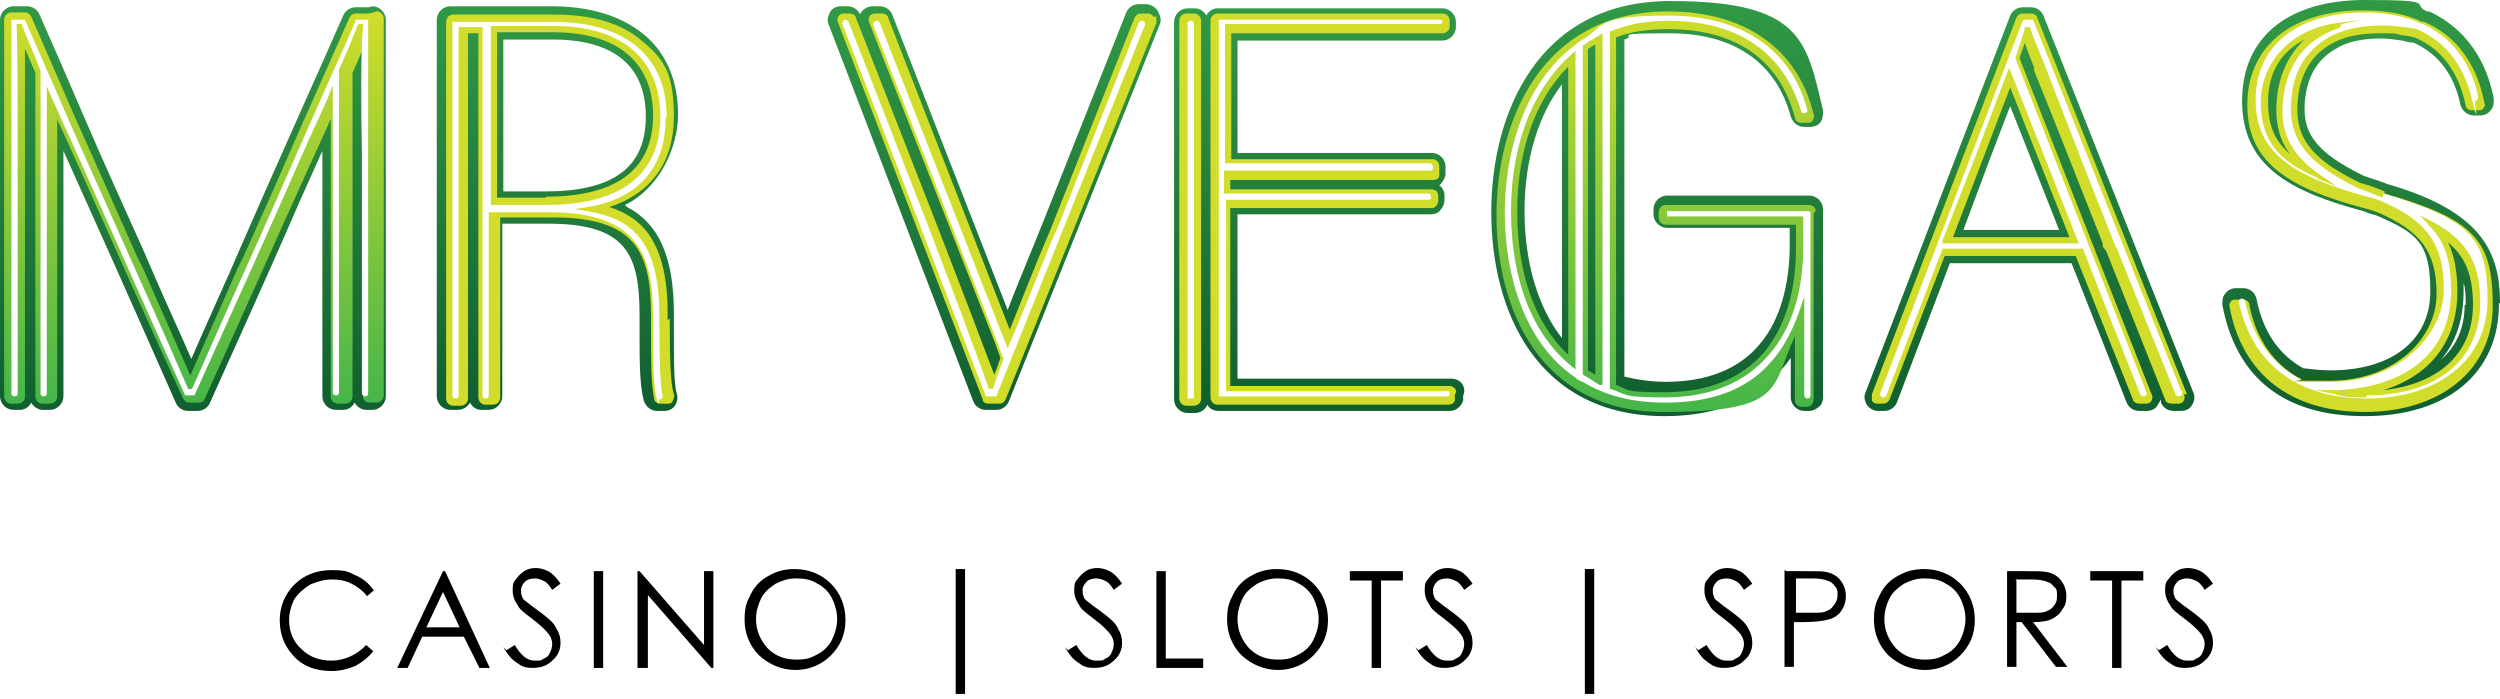 <svg width="1052" height="294" viewBox="0 0 1052 294" fill="none" xmlns="http://www.w3.org/2000/svg">
<g filter="url(#filter0_d_1186_8918)">
<path d="M157.537 248.221L154.473 250.847C152.723 248.658 150.535 246.907 147.909 245.594C145.284 244.281 142.658 243.843 139.595 243.843C136.532 243.843 133.468 244.718 130.405 246.032C127.779 247.783 125.591 249.534 123.841 252.161C122.528 254.787 121.653 257.852 121.653 260.916C121.653 265.732 123.403 270.109 126.904 273.174C130.405 276.676 134.781 277.989 139.595 277.989C144.408 277.989 150.097 275.801 154.036 271.423L157.099 274.049C154.911 276.676 152.723 278.427 149.66 280.178C146.596 281.492 143.096 282.367 139.595 282.367C132.593 282.367 126.904 280.178 122.966 275.363C119.465 271.423 117.715 266.607 117.715 260.916C117.715 255.225 119.903 249.972 123.841 246.032C127.779 242.092 133.031 239.903 139.595 239.903C146.159 239.903 146.596 240.778 149.66 242.092C152.723 243.405 155.349 245.594 157.099 248.221H157.537ZM187.294 240.341L206.111 281.054H201.735L195.17 267.921H177.666L171.54 281.054H167.164L186.418 240.341H187.294ZM186.418 249.096L179.417 263.981H193.42L186.418 249.096ZM213.112 273.612L216.613 271.423C219.239 275.801 221.864 277.989 224.928 277.989C227.991 277.989 227.553 277.989 228.866 277.114C230.179 276.676 231.054 275.801 231.492 274.487C231.929 273.612 232.367 272.298 232.367 270.985C232.367 269.672 231.929 268.358 231.054 267.045C229.741 265.294 227.553 263.105 224.052 260.478C220.552 257.852 218.364 256.101 217.926 254.787C216.613 253.036 215.738 250.847 215.738 248.658C215.738 246.47 215.738 245.156 217.051 243.843C217.926 242.53 219.239 241.216 220.552 240.341C221.864 239.465 223.615 239.027 225.365 239.027C227.116 239.027 228.866 239.465 230.616 240.341C232.367 241.216 234.117 242.967 235.868 245.594L232.367 248.221C231.054 246.032 229.741 244.718 228.428 244.281C227.553 243.843 226.24 243.405 224.928 243.405C223.615 243.405 221.864 243.843 220.989 244.718C220.114 245.594 219.239 246.907 219.239 248.221C219.239 249.534 219.239 249.972 219.676 250.847C219.676 251.723 220.552 252.598 221.864 253.474C222.302 253.912 224.052 255.225 227.116 257.414C230.616 260.041 233.242 262.23 234.117 264.418C235.43 266.607 235.868 268.358 235.868 270.547C235.868 273.612 234.555 276.238 232.367 277.989C230.179 280.178 227.553 281.054 224.052 281.054C220.552 281.054 219.239 280.178 217.488 278.865C215.3 277.552 213.55 275.363 211.799 272.298L213.112 273.612ZM249.871 240.341H253.809V281.054H249.871V240.341ZM268.25 281.054V240.341H269.126L296.257 271.423V240.341H300.195V281.054H299.32L272.626 250.409V281.054H268.25ZM334.329 239.465C340.455 239.465 345.706 241.654 349.645 245.594C353.583 249.534 355.771 254.787 355.771 260.916C355.771 267.045 353.583 271.861 349.645 275.801C345.706 279.741 340.455 281.929 334.766 281.929C329.077 281.929 323.826 279.741 319.45 275.801C315.512 271.861 313.324 266.607 313.324 260.916C313.324 255.225 314.199 253.474 315.949 249.972C317.7 246.47 320.325 243.843 323.826 242.092C326.889 240.341 330.39 239.465 334.329 239.465ZM334.766 243.405C331.703 243.405 329.077 244.281 326.452 245.594C323.826 247.345 321.638 249.096 320.325 251.723C319.012 254.349 318.137 257.414 318.137 260.478C318.137 265.294 319.888 269.234 322.951 272.736C326.452 276.238 330.39 277.552 335.204 277.552C340.017 277.552 341.33 276.676 343.956 275.363C346.581 274.049 348.77 271.861 350.082 269.234C351.395 266.607 352.27 263.543 352.27 260.478C352.27 257.414 351.395 254.349 350.082 251.723C348.77 249.096 346.581 246.907 343.956 245.594C341.33 243.843 338.267 243.405 335.204 243.405H334.766ZM402.157 239.465H406.096V291.998H402.157V239.465ZM449.418 273.612L452.919 271.423C455.545 275.801 458.171 277.989 461.234 277.989C464.297 277.989 463.859 277.989 465.172 277.114C466.485 276.676 467.36 275.801 467.798 274.487C468.235 273.612 468.673 272.298 468.673 270.985C468.673 269.672 468.235 268.358 467.36 267.045C466.047 265.294 463.859 263.105 460.359 260.478C456.858 257.852 454.67 256.101 454.232 254.787C452.919 253.036 452.044 250.847 452.044 248.658C452.044 246.47 452.044 245.156 453.357 243.843C454.232 242.53 455.545 241.216 456.858 240.341C458.171 239.465 459.921 239.027 461.671 239.027C463.422 239.027 465.172 239.465 466.923 240.341C468.673 241.216 470.423 242.967 472.174 245.594L468.673 248.221C467.36 246.032 466.047 244.718 464.735 244.281C463.859 243.843 462.547 243.405 461.234 243.405C459.921 243.405 458.171 243.843 457.295 244.718C456.42 245.594 455.545 246.907 455.545 248.221C455.545 249.534 455.545 249.972 455.983 250.847C455.983 251.723 456.858 252.598 458.171 253.474C458.608 253.912 460.359 255.225 463.422 257.414C466.923 260.041 469.548 262.23 470.423 264.418C471.736 266.607 472.174 268.358 472.174 270.547C472.174 273.612 470.861 276.238 468.673 277.989C466.485 280.178 463.859 281.054 460.359 281.054C456.858 281.054 455.545 280.178 453.794 278.865C451.606 277.552 449.856 275.363 448.106 272.298L449.418 273.612ZM486.615 240.341H490.553V277.114H506.307V281.054H486.615V240.341ZM537.377 239.465C543.503 239.465 548.755 241.654 552.693 245.594C556.631 249.534 558.819 254.787 558.819 260.916C558.819 267.045 556.631 271.861 552.693 275.801C548.755 279.741 543.503 281.929 537.814 281.929C532.126 281.929 526.874 279.741 522.498 275.801C518.56 271.861 516.372 266.607 516.372 260.916C516.372 255.225 517.247 253.474 518.997 249.972C520.748 246.47 523.374 243.843 526.874 242.092C529.938 240.341 533.438 239.465 537.377 239.465ZM537.377 243.405C534.314 243.405 531.688 244.281 529.062 245.594C526.437 247.345 524.249 249.096 522.936 251.723C521.623 254.349 520.748 257.414 520.748 260.478C520.748 265.294 522.498 269.234 525.562 272.736C529.062 276.238 533.001 277.552 537.814 277.552C542.628 277.552 543.941 276.676 546.567 275.363C549.192 274.049 551.38 271.861 552.693 269.234C554.006 266.607 554.881 263.543 554.881 260.478C554.881 257.414 554.006 254.349 552.693 251.723C551.38 249.096 549.192 246.907 546.567 245.594C543.941 243.843 540.878 243.405 537.814 243.405H537.377ZM568.009 244.281V240.341H590.327V244.281H581.137V281.054H577.199V244.281H568.009ZM596.891 273.612L600.392 271.423C603.017 275.801 605.643 277.989 608.706 277.989C611.77 277.989 611.332 277.989 612.645 277.114C613.958 276.676 614.833 275.801 615.27 274.487C615.708 273.612 616.146 272.298 616.146 270.985C616.146 269.672 615.708 268.358 614.833 267.045C613.52 265.294 611.332 263.105 607.831 260.478C604.33 257.852 602.142 256.101 601.705 254.787C600.392 253.036 599.517 250.847 599.517 248.658C599.517 246.47 599.517 245.156 600.829 243.843C601.705 242.53 603.017 241.216 604.33 240.341C605.643 239.465 607.393 239.027 609.144 239.027C610.894 239.027 612.645 239.465 614.395 240.341C616.146 241.216 617.896 242.967 619.646 245.594L616.146 248.221C614.833 246.032 613.52 244.718 612.207 244.281C611.332 243.843 610.019 243.405 608.706 243.405C607.393 243.405 605.643 243.843 604.768 244.718C603.893 245.594 603.017 246.907 603.017 248.221C603.017 249.534 603.017 249.972 603.455 250.847C603.455 251.723 604.33 252.598 605.643 253.474C606.081 253.912 607.831 255.225 610.894 257.414C614.395 260.041 617.021 262.23 617.896 264.418C619.209 266.607 619.646 268.358 619.646 270.547C619.646 273.612 618.334 276.238 616.146 277.989C613.958 280.178 611.332 281.054 607.831 281.054C604.33 281.054 603.017 280.178 601.267 278.865C599.079 277.552 597.329 275.363 595.578 272.298L596.891 273.612ZM666.908 239.465H670.846V291.998H666.908V239.465ZM714.606 273.612L718.107 271.423C720.733 275.801 723.359 277.989 726.422 277.989C729.485 277.989 729.047 277.989 730.36 277.114C731.673 276.676 732.548 275.801 732.986 274.487C733.423 273.612 733.861 272.298 733.861 270.985C733.861 269.672 733.423 268.358 732.548 267.045C731.235 265.294 729.047 263.105 725.547 260.478C722.046 257.852 719.858 256.101 719.42 254.787C718.107 253.036 717.232 250.847 717.232 248.658C717.232 246.47 717.232 245.156 718.545 243.843C719.42 242.53 720.733 241.216 722.046 240.341C723.359 239.465 725.109 239.027 726.859 239.027C728.61 239.027 730.36 239.465 732.111 240.341C733.861 241.216 735.611 242.967 737.362 245.594L733.861 248.221C732.548 246.032 731.235 244.718 729.923 244.281C729.047 243.843 727.735 243.405 726.422 243.405C725.109 243.405 723.359 243.843 722.483 244.718C721.608 245.594 720.733 246.907 720.733 248.221C720.733 249.534 720.733 249.972 721.17 250.847C721.17 251.723 722.046 252.598 723.359 253.474C723.796 253.912 725.547 255.225 728.61 257.414C732.111 260.041 734.736 262.23 735.611 264.418C736.924 266.607 737.362 268.358 737.362 270.547C737.362 273.612 736.049 276.238 733.861 277.989C731.673 280.178 729.047 281.054 725.547 281.054C722.046 281.054 720.733 280.178 718.982 278.865C716.794 277.552 715.044 275.363 713.294 272.298L714.606 273.612ZM751.803 240.341H759.68C764.493 240.341 767.557 240.341 768.869 240.778C771.057 241.216 773.245 242.53 774.558 244.281C775.871 246.032 776.746 248.221 776.746 250.847C776.746 253.474 775.871 255.663 774.558 257.414C773.245 259.165 771.057 260.478 768.432 260.916C766.681 261.354 763.18 261.792 757.929 261.792H754.866V280.616H750.928V239.903L751.803 240.341ZM755.741 244.281V257.852H762.743C765.368 257.852 767.557 257.852 768.869 256.976C770.182 256.538 771.057 255.663 771.933 254.35C772.808 253.036 773.245 252.161 773.245 250.409C773.245 248.658 773.245 247.783 771.933 246.47C771.057 245.156 770.182 244.718 768.869 244.281C767.557 243.843 765.806 243.405 762.743 243.405H755.741V244.281ZM809.567 239.465C815.693 239.465 820.944 241.654 824.883 245.594C828.821 249.534 831.009 254.787 831.009 260.916C831.009 267.045 828.821 271.861 824.883 275.801C820.944 279.741 815.693 281.929 810.004 281.929C804.315 281.929 799.064 279.741 794.688 275.801C790.75 271.861 788.562 266.607 788.562 260.916C788.562 255.225 789.437 253.474 791.187 249.972C792.938 246.47 795.563 243.843 799.064 242.092C802.127 240.341 805.628 239.465 809.567 239.465ZM809.567 243.405C806.503 243.405 803.878 244.281 801.252 245.594C798.626 247.345 796.438 249.096 795.126 251.723C793.813 254.349 792.938 257.414 792.938 260.478C792.938 265.294 794.688 269.234 797.751 272.736C801.252 276.238 805.19 277.552 810.004 277.552C814.818 277.552 816.131 276.676 818.756 275.363C821.382 274.049 823.57 271.861 824.883 269.234C826.195 266.607 827.071 263.543 827.071 260.478C827.071 257.414 826.195 254.349 824.883 251.723C823.57 249.096 821.382 246.907 818.756 245.594C816.131 243.843 813.067 243.405 810.004 243.405H809.567ZM844.575 240.341H852.452C856.828 240.341 859.891 240.341 861.641 240.778C863.829 241.216 866.017 242.53 867.33 244.281C868.643 246.032 869.518 248.221 869.518 250.847C869.518 253.474 869.081 254.787 867.768 256.538C866.893 258.29 865.142 259.603 863.392 260.478C861.641 261.354 859.016 261.792 855.515 261.792L869.956 280.616H865.142L850.701 261.792H848.513V280.616H844.575V239.903V240.341ZM848.513 244.281V257.852H855.515C858.141 257.852 860.329 257.852 861.641 256.976C862.954 256.538 863.829 255.663 864.705 254.35C865.58 253.036 865.58 252.161 865.58 250.409C865.58 248.658 865.58 247.783 864.267 246.907C863.392 245.594 862.517 245.156 861.204 244.718C859.891 244.281 858.141 243.843 855.077 243.843H848.076L848.513 244.281ZM879.583 244.281V240.341H901.901V244.281H892.711V281.054H888.773V244.281H879.583ZM908.465 273.612L911.966 271.423C914.591 275.801 917.217 277.989 920.28 277.989C923.344 277.989 922.906 277.989 924.219 277.114C925.532 276.676 926.407 275.801 926.844 274.487C927.282 273.612 927.72 272.298 927.72 270.985C927.72 269.672 927.282 268.358 926.407 267.045C925.094 265.294 922.906 263.105 919.405 260.478C915.904 257.852 913.716 256.101 913.279 254.787C911.966 253.036 911.091 250.847 911.091 248.658C911.091 246.47 911.091 245.156 912.404 243.843C913.279 242.53 914.591 241.216 915.904 240.341C917.217 239.465 918.968 239.027 920.718 239.027C922.468 239.027 924.219 239.465 925.969 240.341C927.72 241.216 929.47 242.967 931.22 245.594L927.72 248.221C926.407 246.032 925.094 244.718 923.781 244.281C922.906 243.843 921.593 243.405 920.28 243.405C918.967 243.405 917.217 243.843 916.342 244.718C915.467 245.594 914.591 246.907 914.591 248.221C914.591 249.534 914.591 249.972 915.029 250.847C915.029 251.723 915.904 252.598 917.217 253.474C917.655 253.912 919.405 255.225 922.468 257.414C925.969 260.041 928.595 262.23 929.47 264.418C930.783 266.607 931.22 268.358 931.22 270.547C931.22 273.612 929.908 276.238 927.72 277.989C925.532 280.178 922.906 281.054 919.405 281.054C915.904 281.054 914.591 280.178 912.841 278.865C910.653 277.552 908.903 275.363 907.152 272.298L908.465 273.612Z" fill="black"/>
</g>
<path d="M487.491 5.253C488.366 7.004 488.804 8.756 487.928 10.507L424.476 168.982C423.601 171.171 421.413 172.484 419.225 172.484H414.849C412.661 172.484 410.473 171.171 409.597 168.982L348.77 10.507C347.895 8.756 348.333 7.004 349.208 5.253C350.083 3.502 351.834 2.627 354.022 2.627H356.647C358.835 2.627 361.023 3.94 361.899 6.129C361.899 6.129 361.899 5.691 362.336 5.253C363.211 3.94 364.962 2.627 367.15 2.627C369.338 2.627 370.213 2.627 370.213 2.627C372.401 2.627 374.589 3.94 375.464 6.129L424.038 130.457C426.664 123.453 429.727 116.011 432.79 108.569L438.479 94.56L473.925 5.253C474.8 3.064 476.988 1.751 479.176 1.751H482.24C483.99 1.751 485.74 2.627 487.053 4.378L487.491 5.253ZM263.875 87.118C277.441 94.122 283.567 108.569 283.567 131.771V134.835C283.567 153.66 283.567 161.977 284.88 165.917C285.318 167.668 284.88 169.42 284.005 170.733C283.13 172.046 281.379 172.922 279.629 172.922H276.566C273.94 172.922 271.752 171.171 270.877 168.544C269.126 161.54 269.126 152.346 269.126 138.775V132.646C269.126 106.817 263.438 94.122 230.617 94.122H211.363V166.793C211.363 169.857 208.737 172.484 205.674 172.484H202.611C200.423 172.484 198.672 171.171 197.797 169.419C196.922 171.171 194.734 172.484 192.546 172.484H189.483C186.419 172.484 183.794 169.857 183.794 166.793V8.318C183.794 5.253 186.419 2.627 189.483 2.627H231.93C248.121 2.627 261.25 6.567 270.877 14.447C280.504 22.327 285.318 34.147 285.318 48.155C285.318 62.164 277.441 79.237 263 86.242L263.875 87.118ZM271.752 49.031C271.752 22.327 250.747 16.636 232.805 16.636H211.8V80.551H229.305C258.186 80.551 271.752 70.482 271.752 49.031ZM155.349 3.064H149.661C147.473 3.064 145.285 4.378 144.409 6.567C139.158 18.387 133.032 32.395 125.155 49.907C116.403 69.606 107.651 89.306 100.211 106.38L97.586 112.509C90.584 128.269 84.458 141.84 80.519 151.033C76.581 141.84 70.017 127.831 63.453 112.509L60.827 106.38C52.95 88.869 44.198 69.606 35.883 50.344C28.007 31.958 21.88 17.949 16.629 6.129C15.754 3.94 13.566 2.627 11.378 2.627H5.689C2.626 2.627 0 5.253 0 8.318V166.793C0 169.857 2.626 172.484 5.689 172.484H8.314C10.502 172.484 12.253 171.171 13.128 169.419C14.003 171.171 16.191 172.484 17.942 172.484H21.005C24.068 172.484 26.694 169.857 26.694 166.793V63.478L36.321 84.929C50.762 116.886 65.203 149.72 73.955 169.419C74.83 171.608 77.018 172.922 79.206 172.922H83.145C85.333 172.922 87.521 171.608 88.396 169.419C97.148 149.72 112.027 117.324 126.03 84.929L135.657 63.478V166.793C135.657 169.857 138.283 172.484 141.346 172.484H144.409C146.597 172.484 148.348 171.171 149.223 169.419C150.098 171.171 152.286 172.484 154.037 172.484H156.662C159.725 172.484 162.351 169.857 162.351 166.793V8.318C162.351 5.253 159.725 2.627 156.662 2.627L155.349 3.064ZM1051.56 127.831C1051.56 157.162 1029.68 175.111 995.111 175.111C960.541 175.111 940.849 158.475 935.16 128.269C935.16 126.517 935.16 124.766 936.473 123.453C937.348 122.14 939.098 121.264 940.849 121.264H943.912C946.537 121.264 949.163 123.015 949.601 126.08C952.226 139.213 958.79 149.282 969.293 154.973C973.231 155.411 976.732 155.848 980.671 155.848C1006.49 155.848 1022.68 143.153 1022.68 122.577C1022.68 102.002 1016.99 98.062 999.925 90.62C998.175 90.182 996.424 89.744 994.674 88.869C963.166 80.551 943.474 69.606 943.474 42.464C943.474 15.322 963.166 0 995.111 0C1027.06 0 1013.93 1.751 1021.37 4.816H1022.24C1041.94 14.009 1047.62 31.958 1049.37 41.589C1049.37 43.34 1049.37 45.091 1048.06 46.404C1047.19 47.718 1045.44 48.593 1043.69 48.593H1041.06C1038.43 48.593 1036.25 46.842 1035.37 44.215C1032.75 31.52 1026.18 22.764 1015.68 17.949C1013.93 17.949 1012.62 17.511 1010.87 17.073C1007.8 16.636 1004.74 16.198 1001.68 16.198C994.236 16.198 987.672 17.511 982.859 20.576C975.857 24.515 971.481 31.082 970.168 40.275C967.98 55.598 974.106 63.915 994.674 73.984C998.175 75.298 1001.68 76.173 1004.74 77.486C1044.12 88.869 1052 105.942 1052 127.393L1051.56 127.831ZM1037.56 128.269C1037.56 124.766 1037.56 121.702 1036.68 119.075C1036.68 120.389 1036.68 121.264 1036.68 122.577C1036.68 133.96 1033.62 144.029 1027.06 151.471C1033.62 145.78 1037.12 137.9 1037.12 128.269H1037.56ZM922.907 165.042C923.782 166.793 923.344 168.982 922.469 170.295C921.594 172.046 919.844 172.922 917.656 172.922H914.592C912.404 172.922 910.216 171.608 909.341 169.419V168.106C908.903 168.982 908.466 169.42 908.028 170.295C907.153 172.046 905.403 172.922 903.215 172.922H900.151C897.963 172.922 895.775 171.608 894.9 169.419L871.707 110.757H820.508L798.19 169.419C797.314 171.608 795.126 172.922 792.938 172.922H790.313C788.562 172.922 786.812 172.046 785.499 170.295C784.624 168.544 784.186 166.793 785.062 165.042L845.888 6.567C846.764 4.378 848.952 3.064 851.14 3.064H854.641C856.829 3.064 859.017 4.378 859.892 6.567L922.907 165.042ZM866.456 96.749L845.888 44.653C839.762 60.413 832.323 80.113 826.196 96.749H866.893H866.456ZM609.582 159.351H520.749V90.182H602.143C603.456 90.182 605.206 89.744 606.082 88.431C606.957 87.555 607.832 85.804 607.832 84.491V82.302C607.832 80.551 606.957 78.8 605.644 77.924C605.644 77.924 606.519 77.487 606.519 77.049C607.394 76.173 608.27 74.422 608.27 73.109V70.044C608.27 66.98 605.644 64.353 602.581 64.353H520.749V17.073H606.957C610.02 17.073 612.646 14.447 612.646 11.382V9.193C612.646 6.129 610.02 3.502 606.957 3.502H512.434C510.246 3.502 508.496 4.816 507.621 6.567C506.745 4.816 504.995 3.502 502.807 3.502H499.744C496.681 3.502 494.055 6.129 494.055 9.193V168.106C494.055 171.171 496.681 173.797 499.744 173.797H502.807C504.995 173.797 507.183 172.484 508.058 170.295C508.933 172.046 510.684 172.922 512.872 172.922H610.02C612.646 172.922 614.834 171.171 615.709 168.544V166.355C616.584 164.604 616.146 162.853 615.271 161.54C614.396 160.226 612.646 159.351 610.895 159.351H609.582ZM767.12 88.869V167.231C767.12 168.544 766.682 170.295 765.369 171.171C764.494 172.046 762.744 172.922 761.431 172.922H759.243C756.18 172.922 753.554 170.295 753.554 167.231C753.554 164.166 753.554 160.226 753.554 150.595C742.176 166.793 724.672 175.111 700.604 175.111C646.779 175.111 627.524 130.895 627.524 89.306C627.524 47.718 647.216 0.438 702.792 0.438C758.368 0.438 760.118 17.073 767.12 46.404C767.12 48.155 767.12 49.907 766.245 51.22C765.369 52.533 763.619 53.409 761.869 53.409H759.243C756.617 53.409 754.429 51.658 753.554 49.031C747.428 26.267 729.486 14.009 702.792 14.009C676.098 14.009 689.664 14.884 683.537 16.636V158.475C688.789 159.788 694.915 160.664 701.042 160.664C718.108 160.664 731.674 155.411 740.426 144.904C748.74 135.273 753.116 120.389 753.116 102.877V95.873H701.479C698.416 95.873 695.79 93.246 695.79 90.182V87.993C695.79 84.929 698.416 82.302 701.479 82.302H761.431C764.494 82.302 767.12 84.929 767.12 87.993V88.869ZM657.281 35.46C647.216 48.593 641.527 67.418 641.527 88.869C641.527 110.32 647.216 129.582 657.281 142.277V35.898V35.46Z" fill="url(#paint0_linear_1186_8918)"/>
<path d="M764.056 88.87C764.056 87.118 762.743 86.243 760.992 86.243H701.041C699.29 86.243 697.977 87.556 697.977 89.307V91.496C697.977 93.247 699.29 94.561 701.041 94.561H755.741V104.629C755.741 123.016 750.928 137.9 742.175 148.407C732.548 159.352 718.545 165.043 700.603 165.043C682.661 165.043 686.162 164.167 680.036 161.978V15.761C686.6 13.134 694.039 12.259 701.916 12.259C730.36 12.259 748.739 24.954 755.304 49.47C755.304 50.783 756.616 51.658 757.929 51.658H760.555C761.43 51.658 762.305 51.658 762.743 50.783C763.18 49.907 763.618 49.032 763.18 48.156C756.616 20.576 734.299 4.816 701.916 4.816C648.528 4.816 629.711 51.221 629.711 90.621C629.711 130.02 648.091 173.36 699.728 173.36C751.365 173.36 745.239 163.291 755.304 141.403C755.304 143.592 755.304 151.909 755.304 151.909C755.304 161.54 755.304 165.48 755.304 168.545C755.304 169.858 756.616 171.171 757.929 171.171H760.117C760.992 171.171 761.43 171.171 762.305 170.296C762.743 169.858 763.18 168.983 763.18 168.107V89.745L764.056 88.87ZM638.463 88.87C638.463 63.041 646.34 41.59 659.906 28.019V149.283C645.903 136.149 638.463 115.136 638.463 88.87ZM671.284 157.6C670.408 157.163 669.533 156.725 668.22 155.849V20.576C669.096 20.139 669.971 19.263 671.284 18.825V157.6Z" fill="url(#paint1_linear_1186_8918)"/>
<path d="M280.942 134.836V131.772C280.942 101.565 270.002 91.496 256.436 87.119C273.94 81.428 283.568 68.294 283.568 49.032C283.568 29.77 278.754 24.517 270.002 17.075C261.25 9.632 248.997 6.13 233.243 6.13H190.796C189.045 6.13 187.732 7.443 187.732 9.194V167.67C187.732 169.421 189.045 170.734 190.796 170.734H193.859C195.609 170.734 196.922 169.421 196.922 167.67V14.01H201.298V167.232C201.298 168.983 202.611 170.296 204.361 170.296H207.424C209.175 170.296 210.488 168.983 210.488 167.232V91.496H232.806C267.376 91.496 273.94 105.943 273.94 132.647V138.776C273.94 151.91 273.94 161.103 275.253 167.67C275.253 168.983 276.566 169.858 277.879 169.858H280.942C281.817 169.858 282.692 169.858 283.13 168.545C283.568 167.67 284.005 166.794 283.568 165.918C282.255 161.541 281.817 153.661 281.817 133.961L280.942 134.836ZM229.742 83.179H209.175V13.572H232.806C259.937 13.572 274.815 26.268 274.815 48.594C274.815 70.921 259.937 82.741 229.742 82.741V83.179ZM485.303 7.006C484.865 6.13 483.99 5.692 483.115 5.692H480.052C478.739 5.692 477.864 6.568 477.426 7.443L441.98 96.75L436.291 110.321C432.353 119.952 428.414 130.021 424.914 138.776L373.714 7.443C373.714 6.568 372.401 5.692 371.088 5.692H368.025C367.15 5.692 366.275 6.13 365.837 7.006C365.4 7.881 365.4 8.757 365.837 9.632L418.787 144.467L420.975 150.596C420.1 153.223 419.225 155.85 418.35 157.601C413.098 143.592 403.033 117.325 394.719 95.874L360.148 7.443C360.148 6.568 358.835 5.692 357.523 5.692H354.897C354.022 5.692 353.147 6.13 352.709 7.006C352.271 7.881 352.271 8.757 352.709 9.632L413.536 168.107C413.536 169.421 414.849 169.858 416.162 169.858H420.538C421.85 169.858 422.726 168.983 423.163 168.107L486.616 9.632C486.616 8.757 486.616 7.881 486.616 7.006H485.303ZM611.771 163.292C611.333 162.416 610.458 162.416 609.583 162.416H517.686V87.556H602.143C603.018 87.556 603.456 87.556 604.331 86.681C604.769 86.243 605.206 85.368 605.206 84.492V82.303C605.206 80.552 603.894 79.676 602.143 79.676H517.686V75.737H602.581C603.456 75.737 603.894 75.737 604.769 75.299C605.644 74.861 605.644 73.985 605.644 73.11V70.045C605.644 68.294 604.331 66.981 603.018 66.981H518.123V14.01H606.957C608.707 14.01 610.02 12.697 610.02 10.946V8.757C610.02 7.006 608.707 5.692 606.957 5.692H512.434C510.684 5.692 509.371 7.006 509.371 8.757V167.232C509.371 168.983 510.684 170.296 512.434 170.296H609.583C610.895 170.296 612.208 169.421 612.208 168.107V165.918C613.083 165.043 612.646 164.167 612.208 163.292H611.771ZM920.281 165.918L857.266 7.443C857.266 6.568 855.954 5.692 854.641 5.692H851.14C849.827 5.692 848.952 6.568 848.514 7.443L787.687 165.918C787.687 166.794 787.687 167.67 787.687 168.545C788.125 169.421 789 169.858 789.875 169.858H792.501C793.814 169.858 794.689 168.983 795.127 168.107L818.32 107.694H873.458L897.526 168.107C897.526 168.983 898.839 169.858 900.152 169.858H903.215C904.09 169.858 904.965 169.421 905.403 168.545C905.84 167.67 905.84 166.794 905.403 165.918L849.827 24.517C850.702 21.452 851.578 19.701 852.015 17.95C852.89 20.577 854.203 24.079 855.954 28.457V29.77C862.08 44.654 871.707 69.17 884.836 102.441V103.754C886.148 105.505 886.586 105.943 886.586 106.381L911.092 168.107C911.092 168.983 912.404 169.858 913.717 169.858H916.781C917.656 169.858 918.531 169.421 918.969 168.545C919.406 167.67 919.406 166.794 918.969 165.918H920.281ZM870.832 99.814H821.82C830.135 77.925 839.325 53.848 845.889 36.774L870.832 99.814ZM1003.43 80.552C1000.36 79.239 996.862 77.925 993.361 77.05C971.481 66.543 964.917 56.912 967.105 40.277C968.418 30.208 973.232 22.765 981.108 18.388C986.36 15.323 993.361 14.01 1001.24 14.01C1009.11 14.01 1007.36 14.01 1010.87 14.886C1012.62 14.886 1013.93 15.323 1016.12 15.761C1027.49 20.577 1034.5 30.208 1037.56 44.217C1037.56 45.53 1038.87 46.406 1040.18 46.406H1042.81C1043.69 46.406 1044.56 46.406 1045 45.53C1045.44 45.092 1045.87 44.217 1045.44 43.341C1043.69 34.148 1038.43 17.075 1020.06 9.194H1019.18C1012.18 5.692 1003.43 4.379 994.237 4.379C964.042 4.379 945.662 19.701 945.662 44.217C945.662 68.732 963.604 79.239 994.674 87.556C996.424 87.994 998.175 88.432 1000.36 89.308C1018.74 97.188 1025.31 105.943 1025.31 123.892C1025.31 141.841 1008.24 160.227 980.233 160.227C952.227 160.227 971.919 160.227 967.98 159.352C956.603 153.223 949.163 142.279 946.538 128.27C946.538 126.956 945.225 126.081 943.912 126.081H940.849C939.974 126.081 939.098 126.081 938.661 126.956C938.223 127.832 937.786 128.27 938.223 129.145C943.474 157.601 964.042 173.361 995.112 173.361C1026.18 173.361 1048.94 156.287 1048.94 128.707C1048.94 101.128 1041.5 92.372 1003.43 81.428V80.552ZM954.414 42.903C954.414 30.645 959.666 21.89 969.731 16.637C963.604 22.328 959.666 30.208 958.353 39.401C957.04 49.47 958.353 57.788 963.604 64.792C957.04 59.101 954.414 52.534 954.414 42.903ZM1002.99 164.167C1022.68 158.038 1034.06 143.592 1034.06 122.579C1034.06 114.261 1032.75 107.256 1030.12 102.003C1037.56 108.132 1040.62 116.012 1040.62 128.27C1040.62 148.407 1026.62 161.541 1002.99 164.167ZM502.37 5.692H499.306C497.556 5.692 496.243 7.006 496.243 8.757V167.67C496.243 169.421 497.556 170.734 499.306 170.734H502.37C504.12 170.734 505.433 169.421 505.433 167.67V8.757C505.433 7.006 504.12 5.692 502.37 5.692Z" fill="url(#paint2_linear_1186_8918)"/>
<path d="M280.504 49.033C280.504 23.642 262.999 9.195 232.805 9.195H190.357V166.357C190.357 167.233 190.795 167.67 191.67 167.67C192.545 167.67 192.983 167.233 192.983 166.357V11.384H203.048V166.357C203.048 167.233 203.485 167.67 204.361 167.67C205.236 167.67 205.673 167.233 205.673 166.357V89.308H230.617C267.376 89.308 274.815 105.506 274.815 133.524V139.653C274.815 151.91 274.815 160.666 276.128 166.795C277.44 172.924 277.003 168.108 277.44 168.108C278.316 168.108 279.191 167.233 278.753 166.357C277.878 161.542 277.44 152.786 277.44 135.713V132.648C277.44 100.691 265.187 91.935 247.246 88.871L241.557 87.995L247.246 87.12C268.688 83.617 280.066 70.484 280.066 49.908L280.504 49.033ZM229.742 86.244H206.549V10.946H233.242C261.687 10.946 277.878 24.955 277.878 49.033C277.878 73.111 261.687 86.244 229.742 86.244Z" fill="white"/>
<path d="M444.168 97.623C442.418 101.563 440.668 105.941 438.917 110.318C434.104 122.138 429.29 134.396 424.914 144.465L424.039 146.654L423.163 144.465L370.213 9.63C370.213 9.192 369.338 8.754 368.901 8.754C368.025 8.754 367.15 9.63 367.588 10.943L419.663 144.027L422.288 151.032C420.1 156.723 418.787 160.663 417.912 163.289C417.912 163.727 416.162 163.727 416.162 163.727C411.786 151.032 400.408 120.825 391.218 96.747L357.085 9.192C357.085 8.754 356.21 8.316 355.772 8.316C354.897 8.316 354.46 9.192 354.46 10.068L414.849 166.791H419.225L481.802 10.505C481.802 9.63 481.802 8.754 480.49 8.754C480.052 8.754 479.614 8.754 479.177 9.63L444.168 98.061V97.623Z" fill="white"/>
<path d="M515.059 84.052H601.267C601.704 84.052 602.58 83.614 602.142 82.738C602.142 81.863 601.704 81.425 601.267 81.425H515.059V71.794H601.704C602.142 71.794 602.58 71.794 603.017 70.918V70.043C603.017 69.605 602.58 69.167 602.142 68.73H515.496V10.068H606.081C606.518 10.068 606.956 9.63 606.956 9.192C606.956 8.754 606.518 8.316 606.081 8.316H512.871V166.791H609.144C609.581 166.791 610.019 166.792 610.019 165.916C610.019 165.04 610.019 164.603 609.144 164.603H515.934V84.052H515.059Z" fill="white"/>
<path d="M851.141 8.754L791.189 165.478C791.189 166.354 791.189 167.229 792.502 167.229C792.939 167.229 793.377 167.229 793.815 166.354L817.445 104.627H876.522C876.522 105.065 900.59 165.916 900.59 165.916C900.59 166.354 901.465 166.791 901.903 166.791C902.778 166.791 903.653 165.916 903.216 165.04L848.077 24.514C850.266 17.948 851.578 13.57 852.016 12.256V11.381H854.204C855.079 14.445 857.267 19.698 860.33 27.141C866.019 42.025 875.647 66.978 889.212 101.125C889.65 102.438 890.963 105.065 890.963 105.065L915.469 165.916C915.469 166.354 916.344 166.791 916.781 166.791C917.657 166.791 918.532 165.916 918.094 165.04L855.517 8.316H852.016L851.141 8.754ZM874.771 102.438H817.445V101.125C826.635 77.923 837.575 49.467 844.577 30.643L845.452 28.454L874.771 102.438Z" fill="white"/>
<path d="M1002.55 83.182C999.487 81.869 995.986 80.555 992.485 79.242C969.73 68.298 961.853 57.353 964.478 39.404C965.791 28.46 971.48 20.58 979.794 15.764C987.671 11.387 999.049 9.636 1011.3 11.387C1013.05 11.387 1014.8 11.825 1016.99 12.262C1029.24 17.516 1036.68 27.584 1040.18 41.593C1043.68 55.602 1041.06 42.469 1041.5 42.469C1042.37 42.469 1042.81 41.593 1042.81 40.718C1041.06 31.524 1035.37 17.516 1019.62 10.073H1019.18C1012.61 7.009 1004.3 5.258 995.111 5.258C966.666 5.258 949.162 19.267 949.162 42.031C949.162 64.796 965.791 74.427 995.986 82.744C997.736 83.182 999.924 83.62 1001.67 84.495C1021.37 92.813 1028.37 102.882 1028.37 121.706C1028.37 140.531 1009.99 160.668 980.67 160.668C951.35 160.668 971.918 160.669 967.542 159.355C955.726 152.789 947.849 141.844 944.786 126.96C944.786 126.084 943.911 125.646 943.473 125.646C942.598 125.646 941.723 126.522 942.16 127.397C947.849 153.226 966.666 167.673 995.986 167.673C1025.31 167.673 1046.75 151.913 1046.75 126.084C1046.75 100.255 1039.75 92.375 1002.99 81.431L1002.55 83.182ZM975.418 74.864C958.352 67.86 951.35 58.667 951.35 42.907C951.35 27.147 963.165 12.262 983.733 9.636C1004.3 7.009 984.608 9.636 985.046 10.511C985.046 10.949 985.046 11.387 984.17 11.825C971.042 16.202 962.728 26.271 960.977 40.28C958.789 54.727 963.603 64.795 976.294 73.551L983.295 78.367L975.418 75.302V74.864ZM995.548 167.235C991.172 167.235 986.796 167.235 982.858 165.922L974.106 164.171H983.295C1013.49 162.857 1031.43 147.535 1031.43 122.144C1031.43 109.886 1028.81 101.569 1022.24 95.002L1018.3 90.624L1023.55 93.251C1038 101.131 1043.68 110.324 1043.68 127.397C1043.68 151.475 1025.31 166.36 995.986 166.36L995.548 167.235Z" fill="white"/>
<path d="M499.305 167.667H502.369V10.067C502.369 9.192 501.931 8.754 501.056 8.754C500.181 8.754 499.743 9.192 499.743 10.067V167.667H499.305Z" fill="white"/>
<path d="M155.35 5.692H149.661C148.348 5.692 147.473 6.567 147.035 7.443C141.784 19.263 135.657 33.272 127.781 50.783C119.028 70.921 110.276 90.621 102.4 108.132L99.774 113.385C91.022 133.523 83.583 149.72 80.082 158.038C76.581 149.72 69.142 133.523 60.389 113.385L57.764 108.132C49.887 90.621 41.135 70.483 32.383 51.221C24.506 33.272 18.38 18.825 13.128 7.005C12.691 6.13 11.816 5.254 10.503 5.254H4.814C3.063 5.254 1.751 6.568 1.751 8.319V166.794C1.751 168.545 3.063 169.858 4.814 169.858H7.439C9.19 169.858 10.503 168.545 10.503 167.231V89.745C10.503 81.427 10.503 72.672 10.503 64.792C10.503 47.281 10.503 31.959 10.503 20.576C11.816 23.203 13.128 26.705 14.879 30.645V166.794C14.879 168.545 16.192 169.858 17.942 169.858H21.005C22.756 169.858 24.068 168.545 24.068 166.794V49.907C24.068 50.783 24.506 51.221 24.944 52.096L33.696 71.358C48.574 104.629 65.641 143.154 77.019 167.669C77.456 168.545 78.331 169.42 79.644 169.42H83.583C84.895 169.42 85.771 168.983 86.208 167.669C97.586 142.716 114.652 104.192 129.531 71.358L138.283 52.096C138.283 51.221 139.158 50.783 139.158 49.907V166.794C139.158 168.545 140.471 169.858 142.221 169.858H145.285C147.035 169.858 148.348 168.545 148.348 166.794V30.645C150.098 26.705 151.411 23.641 152.724 20.576C152.724 31.959 152.724 47.281 152.724 64.354C152.724 72.672 152.724 80.99 152.724 89.307V166.794C152.724 168.545 154.037 169.42 155.787 169.42H158.413C160.163 169.42 161.476 168.107 161.476 166.356V7.881C161.476 6.13 160.163 4.816 158.413 4.816L155.35 5.692Z" fill="url(#paint3_linear_1186_8918)"/>
<path d="M149.662 8.754C144.41 21.012 137.846 35.021 130.407 52.094C120.78 73.983 111.153 95.872 102.838 114.258C91.898 138.336 83.584 157.598 80.958 163.289C80.958 163.727 80.083 163.727 80.083 163.727H79.207C76.582 157.598 68.267 138.336 57.327 114.258C49.013 95.434 39.386 73.983 29.758 52.532C22.319 35.021 15.755 20.574 10.504 8.316H4.815V165.478C4.815 166.354 5.252 166.791 6.128 166.791C7.003 166.791 7.44 166.354 7.44 165.478V89.305C7.44 80.987 7.44 72.232 7.44 64.352C7.44 42.025 7.44 22.325 7.003 10.943V10.068H9.191C10.504 14.445 13.567 20.574 17.068 29.767V165.478C17.068 166.354 17.505 166.791 18.381 166.791C19.256 166.791 19.693 166.354 19.693 165.478V36.334C21.444 40.712 24.069 45.965 26.257 51.218L29.321 57.785L31.071 61.725C46.825 96.747 65.642 139.649 77.895 166.354H81.833C94.086 139.212 113.341 96.747 128.657 61.725L130.407 57.785L133.47 51.218C136.096 45.527 138.284 40.712 140.034 35.896V165.04C140.034 165.916 140.472 166.354 141.347 166.354C142.222 166.354 142.66 165.916 142.66 165.04V29.33C146.598 20.574 149.224 14.008 150.537 10.505C150.537 10.068 152.725 10.068 152.725 10.068V10.943C151.85 22.325 151.85 41.587 152.287 64.352C152.287 72.232 152.287 80.549 152.287 89.305V165.478C152.287 166.354 153.163 166.791 153.6 166.791C154.475 166.791 154.913 166.354 154.913 165.478V8.316H149.224L149.662 8.754Z" fill="white"/>
<path d="M761.43 88.868H701.479V91.057H758.805V103.753C758.805 122.577 753.991 138.337 744.364 149.282C734.299 161.102 719.42 167.23 700.603 167.23C681.786 167.23 684.85 165.917 677.848 163.728H677.41V13.133H677.848C685.287 10.069 693.164 8.755 701.916 8.755C731.236 8.755 750.49 21.889 757.93 46.842C757.93 47.28 758.805 47.717 759.242 47.717C759.68 47.717 760.555 47.28 760.555 46.404C753.991 21.013 732.986 6.566 702.354 6.566C671.722 6.566 675.66 10.506 666.033 16.635C665.157 17.073 663.845 17.949 662.969 18.824C641.527 34.584 633.212 63.915 633.212 89.744C633.212 115.573 641.527 144.466 662.969 158.913C663.845 159.788 664.72 160.226 666.033 160.664C675.222 166.355 686.6 169.419 700.603 169.419C730.36 169.419 748.302 157.161 757.492 130.019L759.242 124.766V130.457C759.242 138.337 759.242 144.466 759.242 149.282C759.242 158.913 759.242 163.29 759.242 166.355C759.242 166.793 759.68 167.668 760.555 167.668C761.43 167.668 761.868 167.23 761.868 166.355V89.306L761.43 88.868ZM635.838 88.868C635.838 59.537 645.903 35.46 662.969 21.451V155.41C645.465 142.277 635.838 118.637 635.838 88.868ZM674.347 161.977H673.034C670.409 160.226 668.221 158.913 666.033 157.599V19.262C668.221 17.511 670.846 16.198 673.034 14.884L674.347 14.009V161.977Z" fill="white"/>
<defs>
<filter id="filter0_d_1186_8918" x="115.915" y="237.227" width="817.106" height="56.573" filterUnits="userSpaceOnUse" color-interpolation-filters="sRGB">
<feFlood flood-opacity="0" result="BackgroundImageFix"/>
<feColorMatrix in="SourceAlpha" type="matrix" values="0 0 0 0 0 0 0 0 0 0 0 0 0 0 0 0 0 0 127 0" result="hardAlpha"/>
<feOffset/>
<feGaussianBlur stdDeviation="0.9"/>
<feColorMatrix type="matrix" values="0 0 0 0 1 0 0 0 0 1 0 0 0 0 1 0 0 0 1 0"/>
<feBlend mode="normal" in2="BackgroundImageFix" result="effect1_dropShadow_1186_8918"/>
<feBlend mode="normal" in="SourceGraphic" in2="effect1_dropShadow_1186_8918" result="shape"/>
</filter>
<linearGradient id="paint0_linear_1186_8918" x1="525.125" y1="175.111" x2="525.125" y2="0.876" gradientUnits="userSpaceOnUse">
<stop stop-color="#105E2F"/>
<stop offset="0.7" stop-color="#28883F"/>
<stop offset="1" stop-color="#319946"/>
</linearGradient>
<linearGradient id="paint1_linear_1186_8918" x1="697.102" y1="3.503" x2="697.102" y2="172.485" gradientUnits="userSpaceOnUse">
<stop stop-color="#D1DD2A"/>
<stop offset="1" stop-color="#45B649"/>
</linearGradient>
<linearGradient id="paint2_linear_1186_8918" x1="618.335" y1="3.503" x2="618.335" y2="-565.606" gradientUnits="userSpaceOnUse">
<stop stop-color="#D1DD2A"/>
<stop offset="1" stop-color="#45B649"/>
</linearGradient>
<linearGradient id="paint3_linear_1186_8918" x1="79.644" y1="5.692" x2="79.644" y2="169.858" gradientUnits="userSpaceOnUse">
<stop stop-color="#D1DD2A"/>
<stop offset="1" stop-color="#45B649"/>
</linearGradient>
</defs>
</svg>
